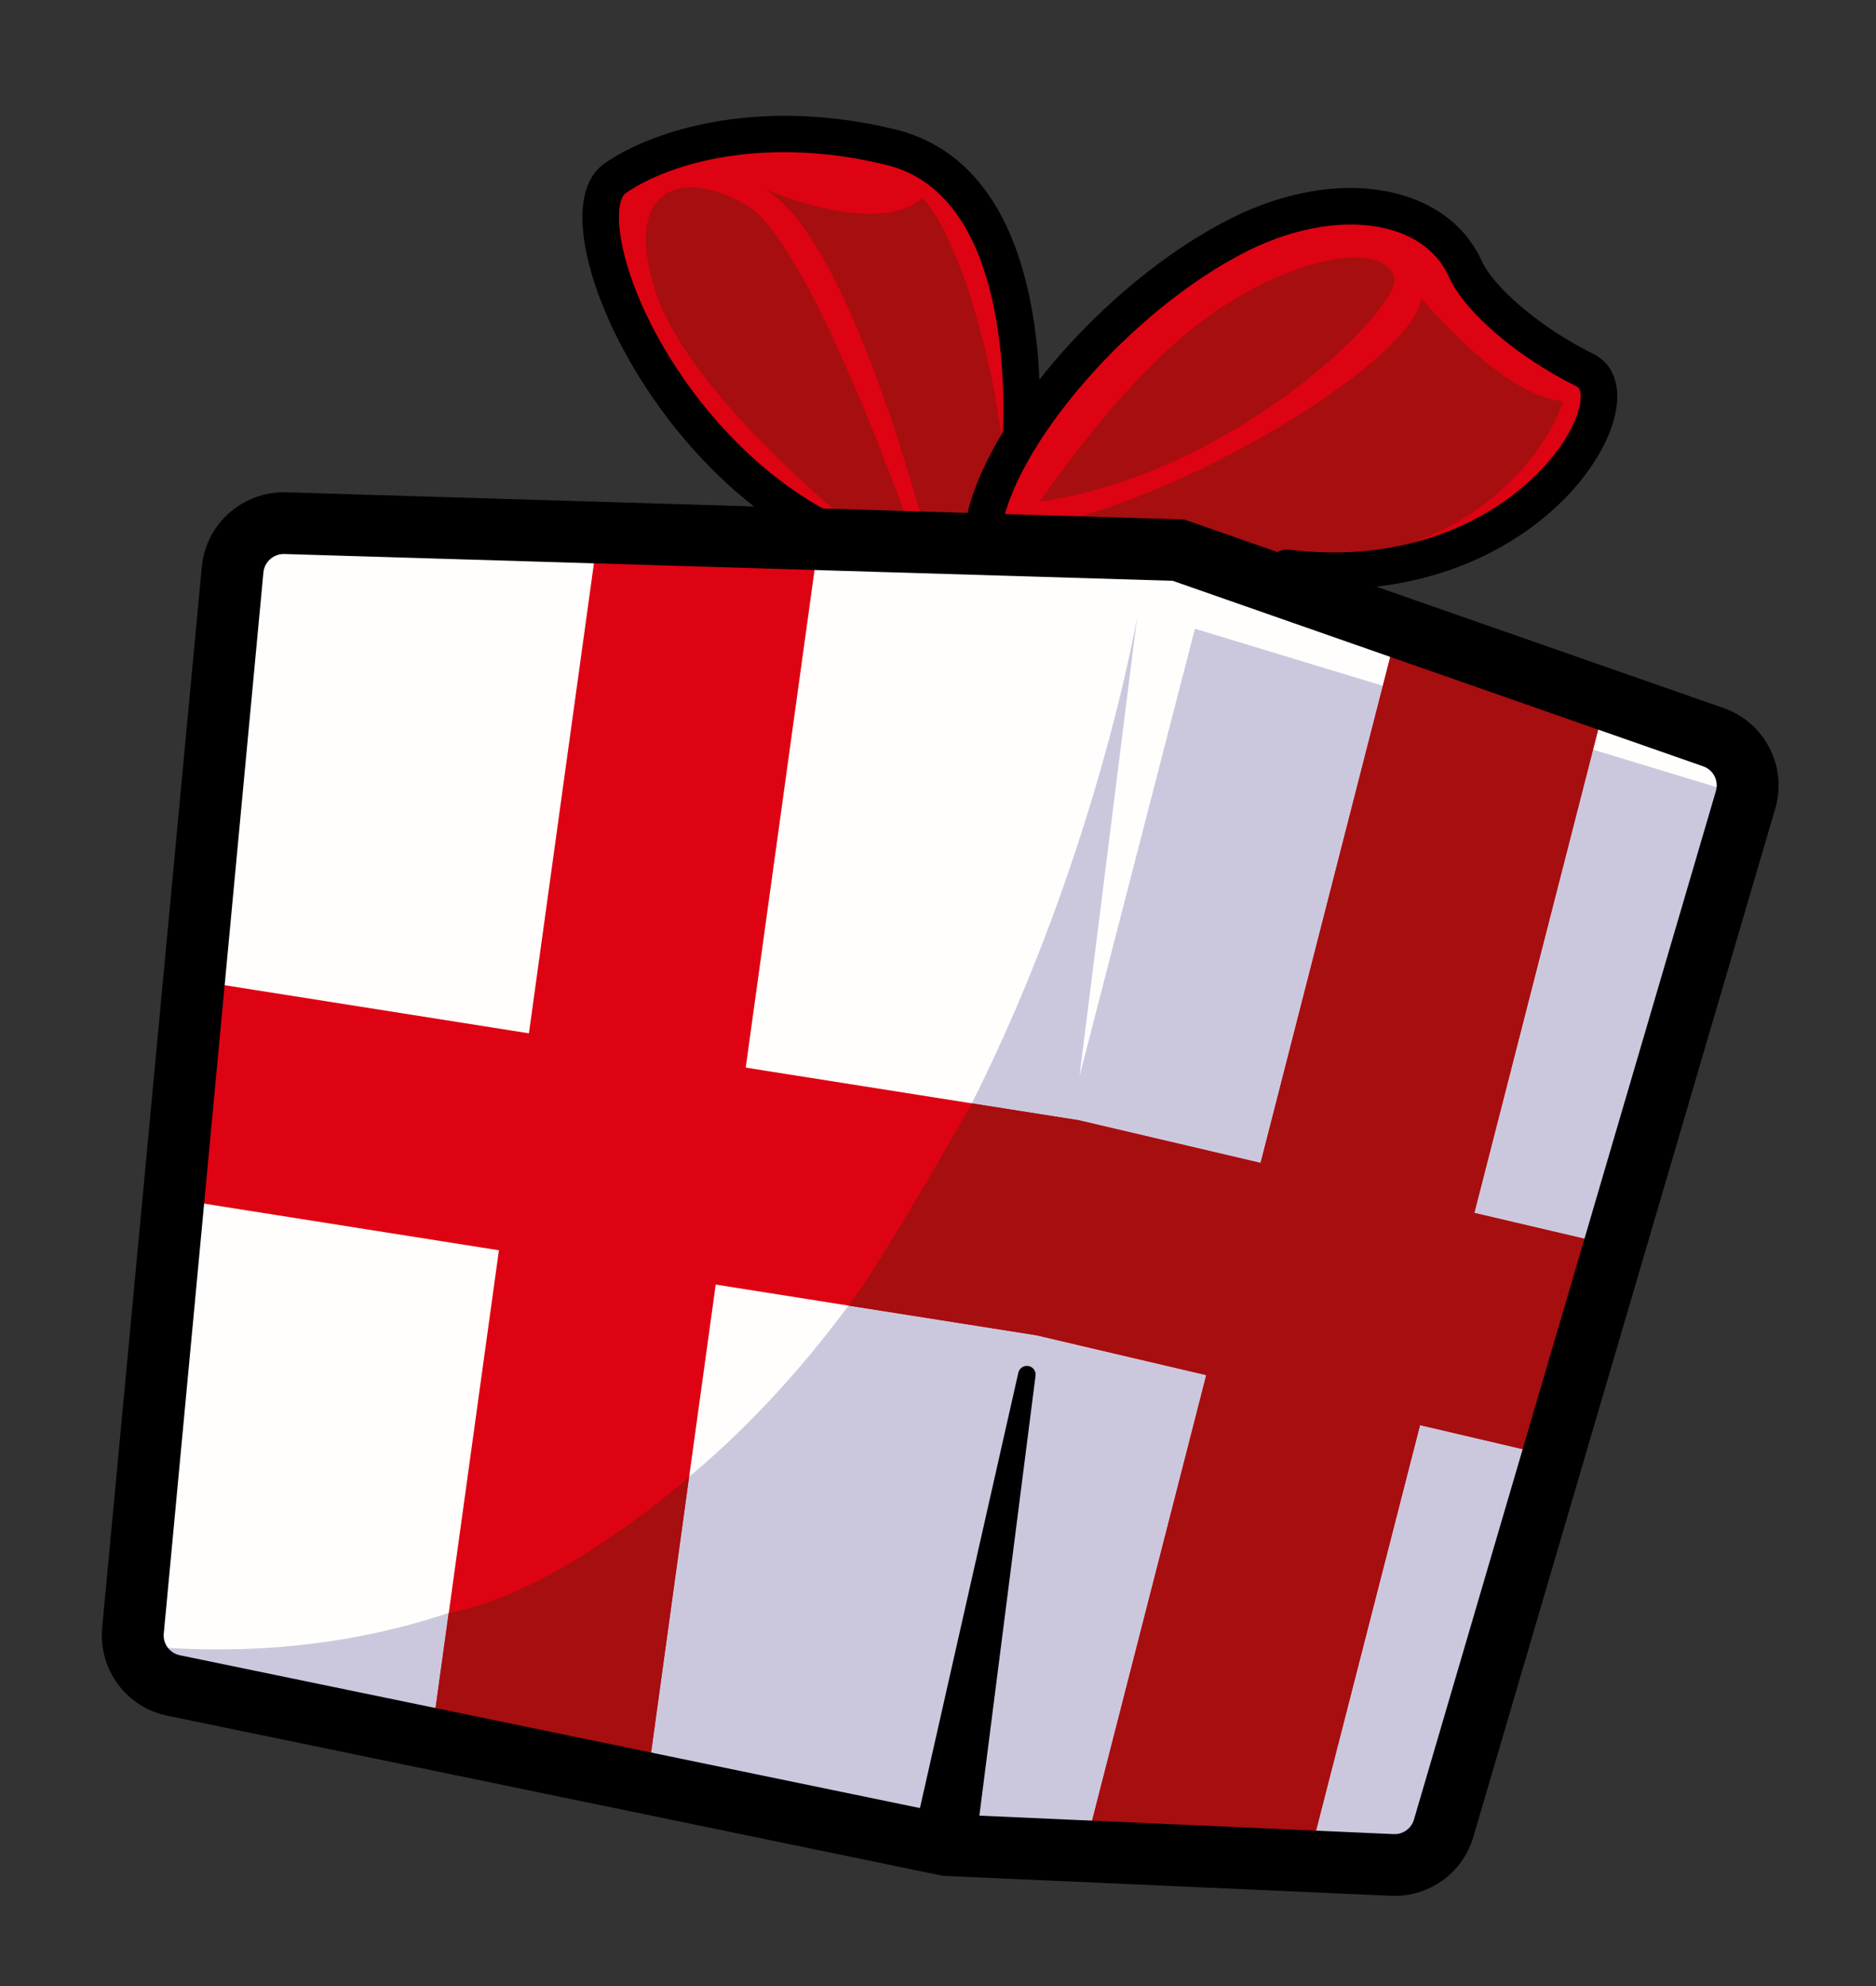 <svg width="17" height="18" viewBox="0 0 17 18" fill="none" xmlns="http://www.w3.org/2000/svg">
    <rect x="0" y="0" width="17" height="18" fill="#333333" stroke="none"/>
    <path d="M8.997 4.96C8.949 4.784 8.98 4.309 9.163 4.022C9.346 3.737 10.459 2.482 10.956 2.225C11.453 1.968 11.941 1.741 12.429 1.877C12.917 2.014 13.163 2.11 13.257 2.392C13.352 2.674 13.446 2.856 13.809 3.011C14.172 3.167 14.397 3.32 14.451 3.436C14.506 3.552 14.358 4.135 14.074 4.385C13.789 4.635 13.138 5.14 12.379 5.169C11.62 5.198 11.127 5.062 10.83 5.047C10.533 5.033 8.997 4.96 8.997 4.96Z" fill="#DE0312"/>
    <path d="M9.106 4.789C10.21 4.808 12.777 3.357 12.881 2.704C12.881 2.704 13.612 3.595 14.168 3.636C14.168 3.636 13.704 5.145 11.54 5.11L9.106 4.789Z" fill="#A70E0F"/>
    <path d="M5.446 2.05C5.388 1.738 5.585 1.464 6.137 1.3C6.69 1.136 8.239 1.257 8.519 1.545C8.798 1.832 9.179 2.743 9.233 3.165C9.286 3.588 9.334 3.796 9.334 3.796L8.785 4.977L7.593 4.905C7.593 4.905 5.813 4.033 5.446 2.05Z" fill="#DE0312"/>
    <path d="M8.36 1.794C8.69 2.14 9.033 3.337 9.099 4.189L8.785 4.941L8.397 4.873C8.397 4.873 7.697 2.102 6.907 1.704C6.907 1.704 7.938 2.163 8.36 1.794Z" fill="#A70E0F"/>
    <path d="M7.8 4.82C7.8 4.82 6.253 3.604 5.94 2.644C5.628 1.683 6.2 1.515 6.776 1.867C7.351 2.218 8.256 4.814 8.256 4.814L7.8 4.82Z" fill="#A70E0F"/>
    <path d="M10.678 4.986L15.526 6.681C15.759 6.762 15.888 7.012 15.818 7.249L13.082 16.57C13.022 16.775 12.83 16.912 12.616 16.903L8.579 16.723L1.574 15.277C1.342 15.229 1.183 15.014 1.205 14.779L2.108 5.162C2.131 4.918 2.34 4.735 2.585 4.742L10.678 4.986Z" fill="#FFFEFD"/>
    <path d="M8.78 16.713C8.78 16.713 12.521 17.053 12.765 16.885C13.009 16.716 13.278 15.901 13.68 14.531C14.082 13.161 15.7 7.178 15.7 7.178L10.828 5.698L9.782 9.755L10.304 5.596C10.304 5.596 8.59 15.652 1.211 14.91C1.211 14.91 1.853 15.409 3.741 15.674C5.628 15.939 8.78 16.713 8.78 16.713Z" fill="#CBC8DE"/>
    <path d="M1.82 8.895L1.51 10.855L7.69 11.833L9.393 12.102L10.931 12.463L12.868 12.916L14.229 13.235L14.682 11.303L13.36 10.993L11.424 10.54L9.775 10.153L8.806 10L1.82 8.895Z" fill="#DE0312"/>
    <path d="M5.87 16.096L7.398 5.045L5.428 4.773L3.9 15.823L5.87 16.096Z" fill="#DE0312"/>
    <path d="M6.244 13.386C6.244 13.386 5.07 14.434 4.066 14.619L3.916 15.7L5.878 16.046L6.244 13.386Z" fill="#A70E0F"/>
    <path d="M9.877 16.577L11.803 17.07L12.868 12.916L13.36 10.993L14.573 6.258L12.647 5.764L11.424 10.54L10.931 12.463L9.877 16.577Z" fill="#DE0312"/>
    <path d="M7.689 11.832L7.69 11.833L9.393 12.102L10.931 12.463L9.877 16.577L11.803 17.07L12.868 12.916L14.229 13.235L14.682 11.303L13.36 10.993L14.573 6.258L12.647 5.764L11.423 10.54L9.775 10.153L8.806 10C8.806 10 7.992 11.444 7.689 11.832Z" fill="#A70E0F"/>
    <path fill-rule="evenodd" clip-rule="evenodd" d="M12.604 17.182L8.544 17.001L1.517 15.55C1.144 15.474 0.891 15.13 0.926 14.752L1.829 5.135C1.866 4.746 2.201 4.451 2.593 4.462L10.73 4.708L15.618 6.417C15.992 6.547 16.199 6.948 16.087 7.328L13.351 16.649C13.254 16.978 12.947 17.197 12.604 17.182ZM15.433 6.945L10.627 5.264L2.576 5.021C2.479 5.019 2.396 5.092 2.387 5.188L1.484 14.805C1.475 14.898 1.538 14.983 1.63 15.002L8.613 16.444L12.628 16.623C12.713 16.627 12.789 16.573 12.813 16.491L15.549 7.17C15.577 7.076 15.526 6.977 15.433 6.945Z" fill="black"/>
    <path d="M9.228 12.441L8.297 16.561C8.263 16.712 8.358 16.862 8.509 16.896C8.66 16.93 8.811 16.836 8.845 16.685C8.847 16.676 8.848 16.667 8.849 16.658L9.384 12.468C9.39 12.425 9.359 12.385 9.315 12.38C9.274 12.375 9.237 12.402 9.228 12.441Z" fill="black"/>
    <path d="M8.872 5.003C8.875 5.004 8.878 5.004 8.881 5.004C8.972 5.015 9.055 4.95 9.065 4.859C9.158 4.067 10.24 2.814 11.292 2.281C11.775 2.036 12.289 1.969 12.667 2.103C12.885 2.18 13.045 2.32 13.128 2.506C13.271 2.827 13.749 3.237 14.289 3.503C14.337 3.526 14.33 3.633 14.301 3.729C14.143 4.259 13.212 5.171 11.683 4.982C11.592 4.97 11.51 5.035 11.498 5.125C11.487 5.216 11.552 5.299 11.643 5.31C13.308 5.516 14.403 4.545 14.619 3.824C14.705 3.536 14.637 3.305 14.436 3.206C13.929 2.956 13.527 2.585 13.43 2.371C13.309 2.1 13.084 1.9 12.778 1.792C12.309 1.626 11.713 1.696 11.142 1.986C9.987 2.571 8.841 3.922 8.736 4.821C8.726 4.908 8.786 4.988 8.872 5.003Z" fill="black"/>
    <path d="M7.723 5.094C7.799 5.108 7.876 5.067 7.906 4.992C7.939 4.907 7.897 4.811 7.812 4.778C6.54 4.276 5.706 2.869 5.616 2.088C5.593 1.882 5.63 1.778 5.669 1.751C6.082 1.467 6.949 1.229 8.033 1.495C9.104 1.757 9.111 3.442 9.087 3.952C9.083 4.043 9.153 4.12 9.245 4.125C9.336 4.129 9.414 4.058 9.418 3.967C9.452 3.232 9.393 1.487 8.112 1.173C6.921 0.882 5.95 1.156 5.481 1.479C5.367 1.557 5.242 1.733 5.287 2.126C5.341 2.59 5.606 3.186 5.997 3.72C6.325 4.167 6.885 4.768 7.691 5.086C7.701 5.089 7.712 5.092 7.723 5.094Z" fill="black"/>
    <path d="M12.635 2.517C12.71 2.769 11.219 4.287 9.425 4.546C9.425 4.546 10.177 3.413 10.958 2.862C11.738 2.31 12.535 2.182 12.635 2.517Z" fill="#A70E0F"/>
</svg>
